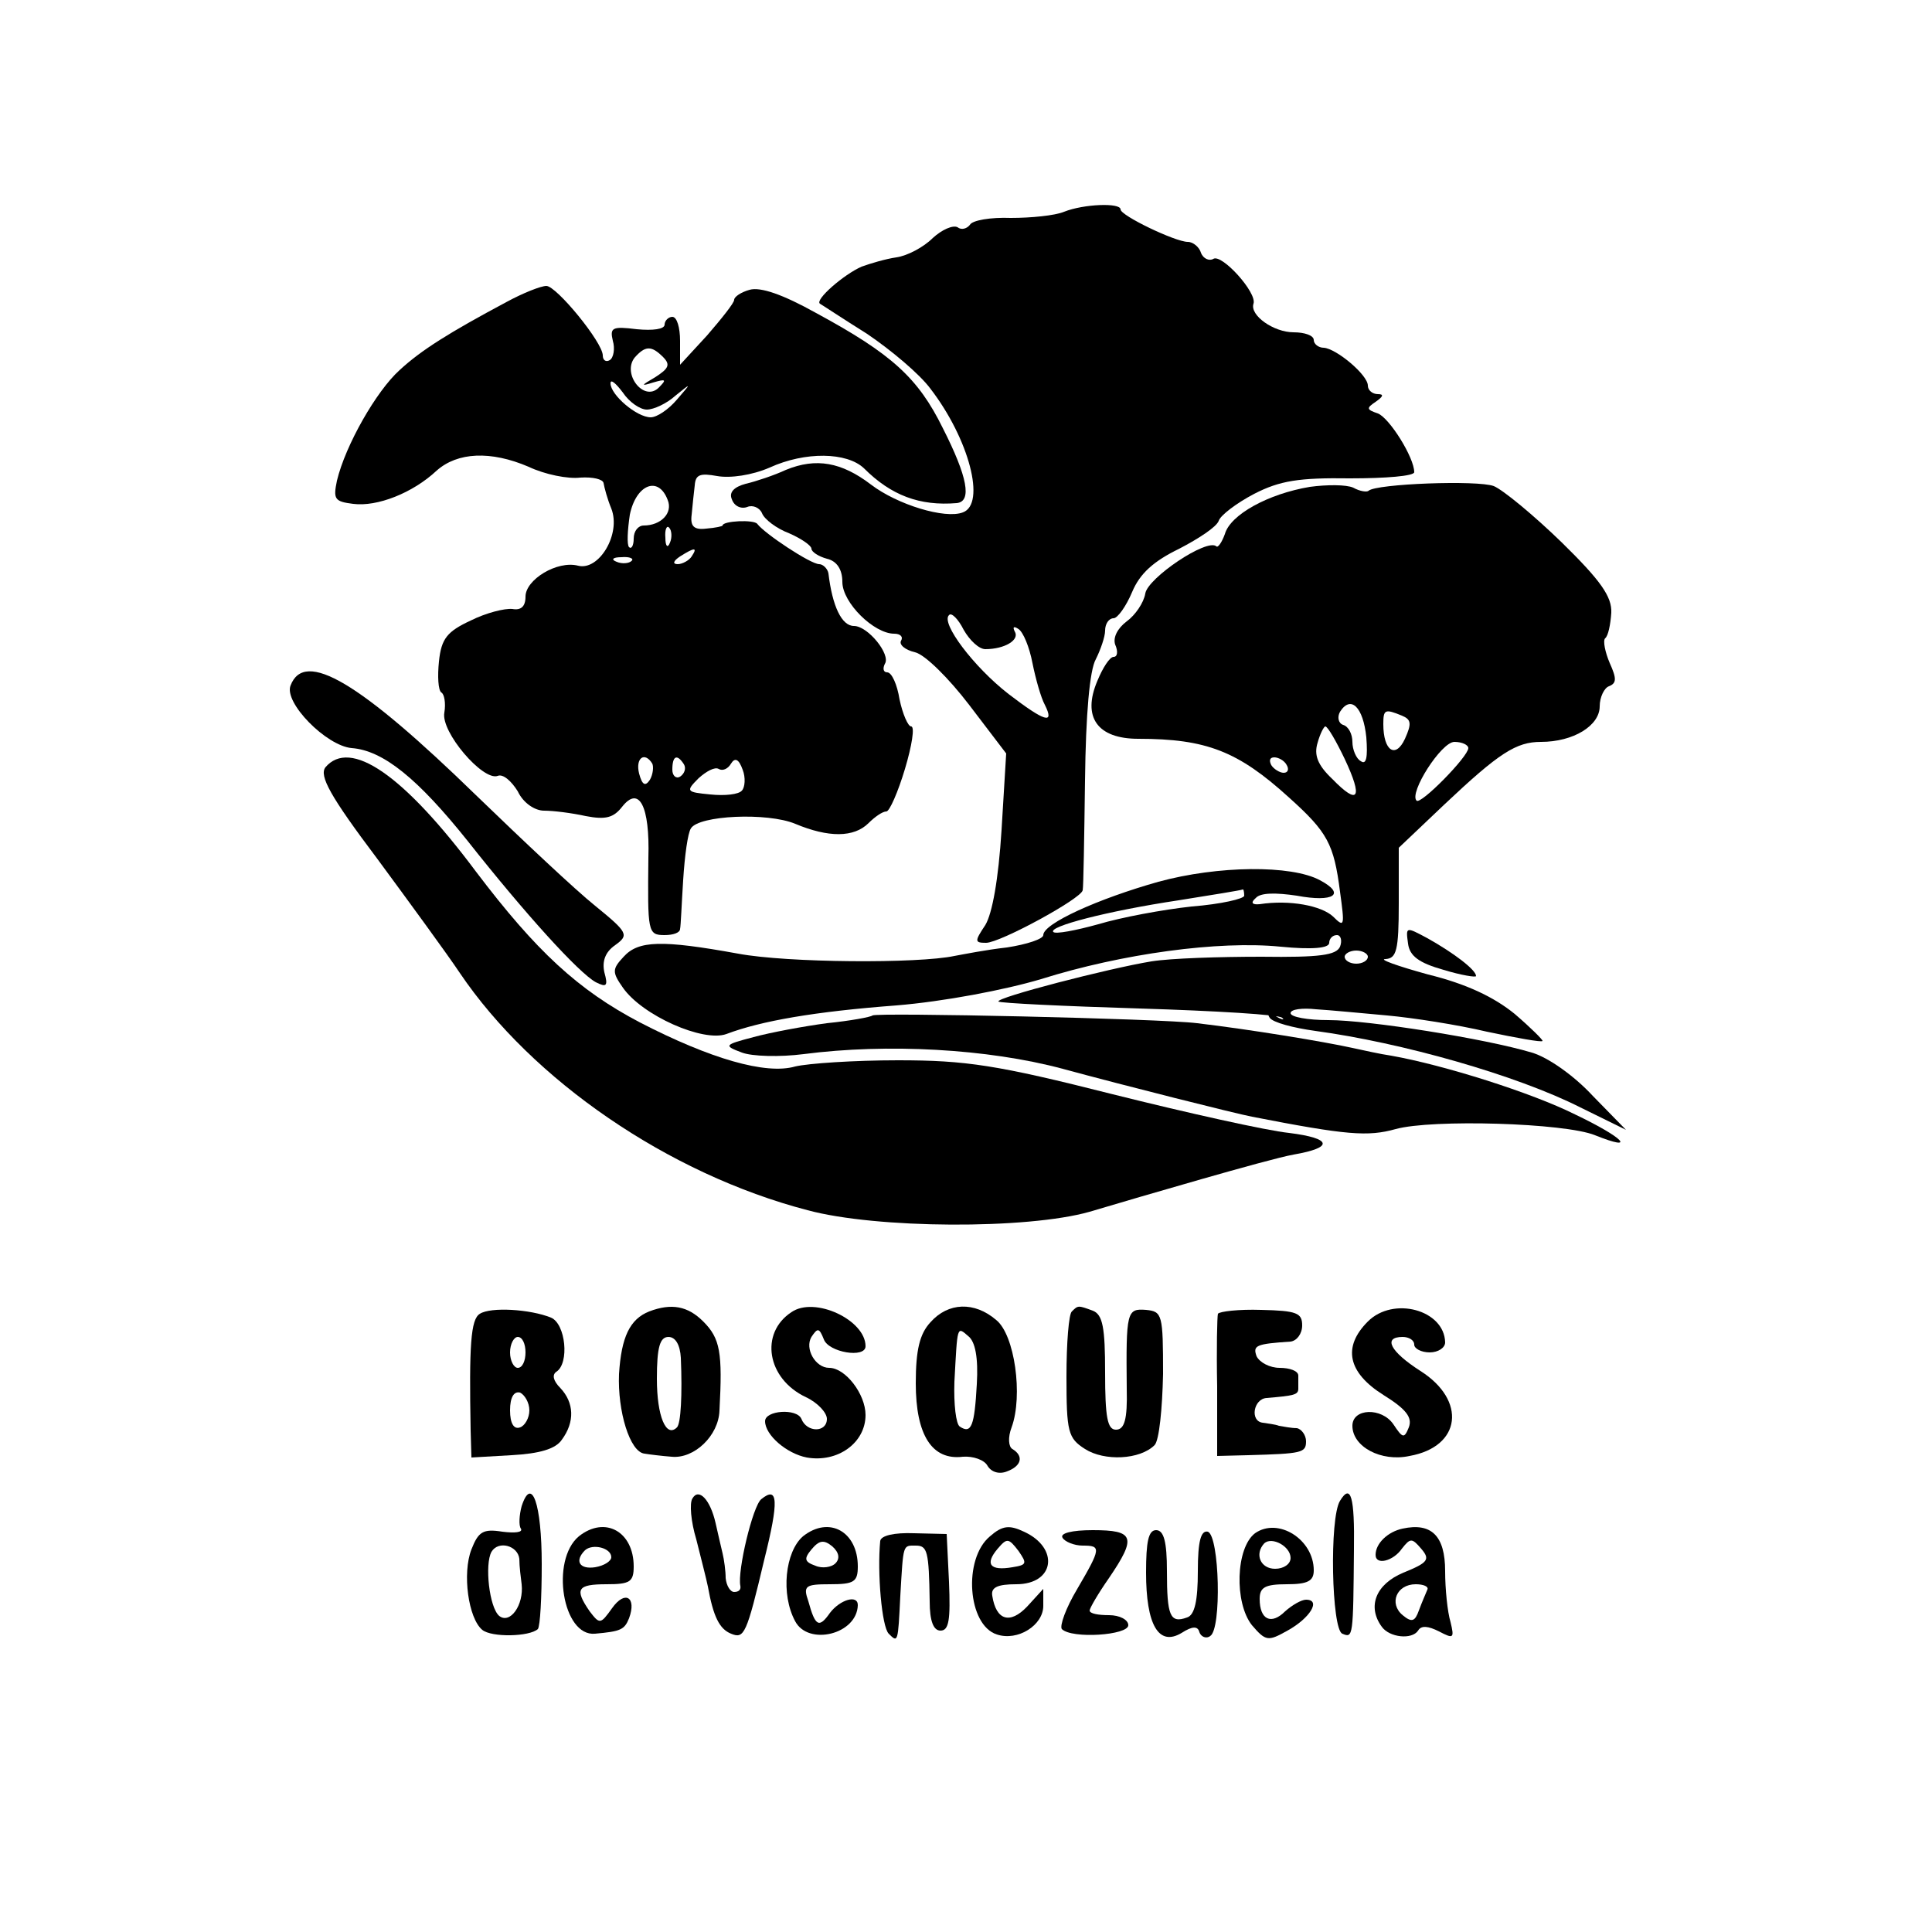 <?xml version="1.0" standalone="no"?>
<!DOCTYPE svg PUBLIC "-//W3C//DTD SVG 20010904//EN"
 "http://www.w3.org/TR/2001/REC-SVG-20010904/DTD/svg10.dtd">
<svg version="1.0" xmlns="http://www.w3.org/2000/svg"
 width="250pt" height="250pt" viewBox="0 0 250 250"
 preserveAspectRatio="xMidYMid meet">
<g transform="translate(0,250) scale(0.1,-0.1)"
fill="#000000" stroke="none">
<path d="M1377 2226 c-12 -5 -43 -8 -69 -8 -26 1 -50 -3 -53 -9 -4 -5 -11 -7
-16 -3 -6 3 -20 -3 -32 -14 -12 -12 -33 -23 -47 -25 -14 -2 -34 -8 -45 -12
-23 -10 -61 -43 -54 -48 2 -1 29 -19 61 -39 31 -21 68 -52 82 -71 50 -65 72
-149 42 -160 -23 -9 -85 10 -119 36 -38 29 -71 35 -110 19 -15 -7 -39 -15 -52
-18 -15 -4 -22 -11 -18 -20 3 -9 12 -13 20 -10 7 3 16 -1 19 -8 3 -8 19 -20
35 -26 16 -7 29 -16 29 -20 0 -4 9 -10 20 -13 13 -3 20 -14 20 -30 0 -27 41
-67 67 -67 8 0 12 -4 9 -9 -3 -5 5 -12 18 -15 13 -3 44 -34 70 -68 l48 -63 -6
-99 c-4 -64 -12 -108 -21 -123 -14 -21 -14 -23 1 -23 18 0 123 57 125 68 1 4
2 68 3 142 1 86 6 143 14 157 6 12 12 29 12 37 0 9 5 16 11 16 5 0 16 15 24
34 10 24 28 40 61 56 25 13 48 28 51 36 2 7 23 23 46 35 33 17 58 21 124 20
46 0 83 3 83 8 0 19 -32 70 -47 76 -15 5 -15 7 -3 15 10 7 11 10 3 10 -7 0
-13 5 -13 11 0 14 -41 48 -57 49 -7 0 -13 5 -13 10 0 6 -12 10 -26 10 -26 0
-57 22 -52 37 5 14 -41 65 -52 58 -5 -3 -13 0 -16 8 -2 7 -10 14 -17 14 -16 0
-87 34 -87 42 0 9 -48 7 -73 -3z m-102 -566 c25 0 45 12 38 23 -3 6 -1 7 5 3
6 -4 14 -23 18 -44 4 -20 11 -45 16 -54 13 -26 0 -22 -47 14 -45 35 -88 92
-77 102 3 4 12 -5 19 -19 8 -14 20 -25 28 -25z"/>
<path d="M655 2109 c-73 -39 -110 -62 -138 -88 -30 -27 -70 -97 -81 -143 -5
-24 -3 -27 21 -30 31 -4 77 14 108 43 27 24 70 26 119 5 21 -10 51 -16 67 -14
16 1 29 -2 30 -7 1 -6 5 -21 10 -33 13 -33 -16 -81 -43 -74 -27 7 -68 -18 -68
-40 0 -13 -6 -18 -17 -16 -10 1 -34 -5 -54 -15 -30 -14 -38 -23 -41 -53 -2
-19 -1 -37 3 -40 4 -2 6 -14 4 -26 -5 -25 50 -89 69 -82 7 3 18 -7 26 -20 7
-15 22 -25 34 -25 12 0 36 -3 54 -7 26 -5 36 -2 47 12 22 28 36 1 34 -66 -1
-96 -1 -100 21 -100 11 0 20 3 20 8 1 4 2 32 4 63 2 32 6 61 10 67 10 17 99
21 135 6 43 -18 76 -18 95 1 8 8 18 15 23 15 4 0 15 25 24 55 9 30 13 55 8 55
-4 0 -11 16 -15 35 -3 19 -10 35 -16 35 -5 0 -6 5 -3 11 8 12 -22 49 -40 49
-16 0 -28 26 -33 68 -1 6 -7 12 -12 12 -11 0 -70 39 -80 52 -4 6 -45 4 -45 -2
0 -1 -9 -3 -21 -4 -16 -2 -21 3 -19 18 1 12 3 29 4 38 1 14 7 16 29 12 17 -3
45 1 68 11 46 21 100 20 122 -1 35 -35 72 -49 120 -45 20 2 14 34 -18 97 -32
65 -66 96 -164 149 -43 24 -72 34 -86 30 -11 -3 -20 -9 -20 -13 0 -4 -16 -24
-35 -46 l-35 -38 0 31 c0 17 -4 31 -10 31 -5 0 -10 -5 -10 -10 0 -6 -15 -8
-36 -6 -32 4 -35 2 -31 -15 3 -10 1 -22 -4 -25 -5 -3 -9 0 -9 6 0 17 -60 90
-73 90 -7 0 -30 -9 -52 -21z m203 -71 c10 -10 7 -15 -10 -26 -19 -11 -19 -12
-3 -7 17 5 18 4 7 -7 -19 -18 -47 18 -31 39 14 16 22 16 37 1z m-21 -68 c9 0
26 8 37 18 21 17 21 17 2 -5 -11 -13 -26 -23 -34 -23 -18 0 -52 29 -52 44 0 6
7 0 16 -12 8 -12 22 -22 31 -22z m27 -117 c7 -17 -9 -33 -31 -33 -7 0 -13 -7
-13 -17 0 -9 -3 -14 -6 -11 -3 3 -2 22 1 42 8 39 37 51 49 19z m3 -55 c-3 -8
-6 -5 -6 6 -1 11 2 17 5 13 3 -3 4 -12 1 -19z m28 -18 c-3 -5 -12 -10 -18 -10
-7 0 -6 4 3 10 19 12 23 12 15 0z m-78 -6 c-3 -3 -12 -4 -19 -1 -8 3 -5 6 6 6
11 1 17 -2 13 -5z m27 -262 c2 -4 1 -14 -3 -21 -6 -9 -10 -7 -14 8 -5 20 7 29
17 13z m41 -1 c3 -5 1 -12 -5 -16 -5 -3 -10 1 -10 9 0 18 6 21 15 7z m75 -34
c-4 -5 -22 -7 -41 -5 -31 3 -32 4 -15 21 10 9 21 15 26 12 5 -3 12 0 16 7 5 8
10 6 15 -8 4 -10 3 -23 -1 -27z"/>
<path d="M1695 1870 c-54 -9 -103 -36 -110 -61 -4 -11 -9 -18 -11 -16 -12 11
-89 -41 -92 -61 -2 -12 -13 -28 -24 -36 -12 -9 -18 -21 -15 -30 4 -9 3 -16 -2
-16 -5 0 -14 -14 -21 -31 -20 -47 0 -75 53 -75 88 0 129 -16 195 -76 50 -45
58 -60 66 -122 6 -44 6 -47 -9 -32 -15 14 -56 22 -95 16 -10 -1 -12 2 -5 8 6
7 26 7 53 3 48 -9 64 2 30 20 -37 20 -132 19 -209 -2 -78 -22 -149 -54 -149
-69 0 -5 -21 -12 -47 -16 -27 -3 -57 -9 -68 -11 -47 -10 -216 -9 -280 3 -99
18 -129 17 -148 -4 -15 -16 -15 -20 -1 -40 25 -36 104 -71 134 -60 45 17 114
29 220 37 61 5 140 20 187 34 105 33 230 50 310 42 41 -4 63 -2 63 5 0 5 4 10
10 10 5 0 7 -7 4 -15 -5 -11 -26 -14 -102 -13 -54 0 -117 -2 -142 -6 -55 -9
-202 -47 -198 -52 2 -2 84 -6 183 -9 98 -3 181 -8 184 -12 4 -3 0 -3 -8 2 -9
5 -12 4 -8 -2 4 -6 30 -13 59 -17 111 -15 260 -57 343 -99 l59 -29 -43 44
c-24 26 -58 50 -79 56 -60 18 -211 42 -263 42 -27 0 -49 4 -49 9 0 5 15 7 33
5 17 -1 59 -5 92 -8 33 -3 91 -12 129 -21 38 -8 71 -14 72 -12 1 1 -15 17 -36
35 -27 22 -63 39 -112 51 -40 11 -65 20 -55 20 14 1 17 11 17 72 l0 72 59 56
c71 67 93 81 125 81 42 0 76 21 76 46 0 12 6 24 12 26 10 4 10 10 1 30 -6 14
-9 29 -6 32 4 3 7 18 8 33 1 21 -14 42 -64 91 -36 35 -76 68 -88 73 -21 8
-152 3 -162 -6 -2 -2 -11 -1 -20 4 -9 4 -34 4 -56 1z m73 -324 c2 -26 0 -36
-7 -31 -6 3 -11 15 -11 25 0 10 -5 20 -12 22 -6 2 -8 10 -4 17 14 22 30 6 34
-33z m46 28 c12 -5 13 -10 4 -30 -12 -26 -28 -16 -28 19 0 19 2 20 24 11z
m-74 -56 c24 -51 18 -61 -16 -26 -19 18 -24 31 -19 47 3 11 8 21 10 21 3 0 14
-19 25 -42z m160 14 c0 -11 -62 -74 -67 -68 -10 10 32 76 49 76 10 0 18 -4 18
-8z m-235 -22 c3 -5 2 -10 -4 -10 -5 0 -13 5 -16 10 -3 6 -2 10 4 10 5 0 13
-4 16 -10z m-55 -169 c0 -4 -30 -11 -68 -14 -37 -4 -91 -14 -121 -23 -29 -8
-55 -13 -58 -10 -7 7 69 27 162 41 44 7 81 13 83 14 1 1 2 -3 2 -8z m160 -79
c0 -5 -7 -9 -15 -9 -8 0 -15 4 -15 9 0 4 7 8 15 8 8 0 15 -4 15 -8z"/>
<path d="M376 1613 c-9 -22 46 -78 79 -81 41 -3 86 -40 150 -120 75 -95 144
-171 166 -183 14 -7 16 -5 11 13 -3 14 1 26 14 35 18 13 17 16 -26 51 -25 20
-93 84 -153 142 -152 148 -223 190 -241 143z"/>
<path d="M421 1507 c-8 -11 6 -37 67 -118 42 -57 91 -124 107 -148 94 -139
270 -260 450 -307 89 -24 284 -25 365 -2 30 9 95 28 144 42 49 14 103 29 120
32 52 9 50 21 -6 28 -29 3 -132 26 -228 50 -150 38 -190 44 -278 44 -57 0
-116 -4 -133 -8 -38 -11 -110 10 -201 57 -80 42 -134 92 -212 195 -94 126
-163 173 -195 135z"/>
<path d="M1822 1279 c2 -16 14 -25 46 -34 23 -7 42 -10 42 -8 0 8 -29 30 -63
49 -28 15 -28 15 -25 -7z"/>
<path d="M1129 1186 c-2 -2 -29 -7 -59 -10 -30 -4 -73 -12 -95 -18 -38 -10
-39 -11 -15 -20 13 -5 49 -6 80 -2 108 14 238 7 335 -19 81 -22 224 -58 245
-62 123 -24 150 -26 186 -16 47 13 219 8 258 -8 55 -22 37 -3 -26 27 -56 28
-170 64 -238 76 -14 2 -36 7 -50 10 -36 8 -133 24 -201 32 -48 6 -415 14 -420
10z"/>
<path d="M621 800 c-12 -7 -14 -41 -12 -151 l1 -35 52 3 c36 2 57 8 65 20 17
23 16 48 -2 67 -9 9 -11 17 -5 21 17 11 12 62 -7 70 -27 11 -78 14 -92 5z m59
-50 c0 -11 -4 -20 -10 -20 -5 0 -10 9 -10 20 0 11 5 20 10 20 6 0 10 -9 10
-20z m5 -75 c0 -10 -6 -20 -12 -22 -8 -3 -13 5 -13 22 0 17 5 25 13 23 6 -3
12 -13 12 -23z"/>
<path d="M840 803 c-25 -10 -36 -33 -39 -81 -2 -48 14 -101 33 -103 6 -1 22
-3 35 -4 29 -3 61 27 62 60 4 75 1 93 -21 115 -20 20 -41 24 -70 13z m41 -60
c2 -48 0 -85 -5 -90 -14 -14 -26 14 -26 63 0 41 4 54 15 54 9 0 15 -10 16 -27z"/>
<path d="M1024 802 c-41 -27 -32 -86 19 -110 15 -7 27 -20 27 -28 0 -18 -26
-18 -33 0 -6 14 -47 11 -47 -3 0 -18 28 -42 54 -47 40 -7 76 19 76 55 0 27
-26 61 -47 61 -18 0 -32 25 -23 40 8 12 10 12 16 -3 6 -17 54 -25 54 -9 0 34
-66 65 -96 44z"/>
<path d="M1204 789 c-14 -15 -19 -36 -19 -79 0 -67 21 -100 61 -95 13 1 28 -4
32 -12 5 -8 15 -11 25 -7 19 7 22 20 7 29 -5 3 -6 15 -1 28 15 41 4 120 -20
139 -28 24 -62 23 -85 -3z m60 -80 c-3 -54 -7 -65 -22 -55 -5 3 -8 29 -7 58 4
73 3 72 18 59 9 -7 13 -28 11 -62z"/>
<path d="M1387 803 c-4 -3 -7 -41 -7 -84 0 -72 2 -80 24 -94 25 -16 71 -14 90
5 6 6 10 47 11 92 0 77 -1 81 -22 83 -25 2 -26 -2 -25 -102 1 -40 -3 -53 -14
-53 -11 0 -14 16 -14 74 0 58 -3 75 -16 80 -19 7 -19 7 -27 -1z"/>
<path d="M1576 800 c-1 -3 -2 -45 -1 -94 l0 -90 40 1 c70 2 75 3 75 18 0 8 -6
16 -12 17 -7 0 -17 2 -23 3 -5 2 -15 3 -21 4 -17 2 -12 31 5 32 35 3 41 4 41
12 0 4 0 12 0 17 0 6 -11 10 -24 10 -13 0 -26 7 -30 15 -5 14 -1 16 44 19 8 1
15 10 15 21 0 16 -7 19 -53 20 -29 1 -54 -2 -56 -5z"/>
<path d="M1770 790 c-33 -33 -26 -66 20 -95 29 -18 38 -29 33 -42 -6 -15 -8
-14 -20 4 -15 22 -53 21 -53 -2 0 -27 37 -47 74 -39 67 12 74 72 14 110 -39
25 -49 44 -23 44 8 0 15 -4 15 -10 0 -5 9 -10 20 -10 11 0 20 6 20 13 -1 42
-67 60 -100 27z"/>
<path d="M675 551 c-3 -11 -4 -25 -1 -29 3 -5 -8 -6 -24 -4 -25 4 -31 0 -40
-23 -12 -31 -4 -89 14 -104 12 -10 61 -9 72 1 3 4 5 41 5 84 0 78 -13 115 -26
75z m-3 -68 c0 -10 2 -25 3 -33 3 -27 -15 -52 -29 -41 -13 11 -19 67 -10 83 9
15 34 8 36 -9z"/>
<path d="M896 561 c-4 -6 -2 -30 5 -53 6 -24 13 -51 15 -61 7 -39 15 -55 30
-61 17 -7 20 -1 43 96 19 76 18 96 -4 78 -11 -9 -31 -93 -27 -112 1 -5 -2 -8
-8 -8 -5 0 -10 8 -11 18 0 9 -2 24 -4 32 -2 8 -6 26 -9 39 -7 31 -22 46 -30
32z"/>
<path d="M1734 558 c-14 -22 -11 -167 3 -172 14 -6 14 -4 15 109 1 68 -4 86
-18 63z"/>
<path d="M749 512 c-37 -31 -21 -130 21 -126 33 3 38 5 44 20 10 27 -5 37 -22
13 -15 -21 -16 -21 -29 -4 -20 29 -16 35 22 35 30 0 35 3 35 23 0 45 -37 66
-71 39z m42 -27 c0 -5 -9 -11 -21 -13 -20 -3 -27 8 -13 22 10 9 34 3 34 -9z"/>
<path d="M1039 512 c-23 -20 -29 -75 -10 -110 17 -32 80 -17 81 21 0 14 -23 7
-36 -10 -14 -20 -19 -18 -28 15 -7 20 -4 22 28 22 31 0 36 3 36 23 0 45 -37
66 -71 39z m42 -35 c-5 -5 -17 -7 -26 -3 -14 5 -15 9 -5 21 10 12 16 13 27 4
9 -8 10 -16 4 -22z"/>
<path d="M1281 512 c-35 -29 -29 -115 9 -127 27 -9 60 12 60 37 l0 22 -21 -23
c-22 -23 -40 -18 -45 14 -2 11 7 15 31 15 50 0 56 47 10 68 -19 9 -28 8 -44
-6z m29 -40 c-29 -5 -36 4 -19 24 12 14 14 14 27 -3 11 -16 11 -18 -8 -21z"/>
<path d="M1624 516 c-25 -19 -27 -90 -4 -119 18 -21 21 -21 46 -7 29 16 44 40
24 40 -6 0 -18 -7 -27 -15 -18 -18 -33 -11 -33 16 0 15 7 19 35 19 27 0 35 4
35 18 0 40 -46 69 -76 48z m46 -32 c0 -8 -9 -14 -20 -14 -19 0 -27 19 -14 33
10 9 34 -4 34 -19z"/>
<path d="M1815 522 c-19 -4 -35 -19 -35 -34 0 -14 23 -8 34 8 11 14 13 14 25
0 12 -14 9 -18 -23 -31 -36 -15 -47 -44 -28 -70 10 -14 39 -17 47 -5 4 7 13 6
27 -1 19 -10 20 -9 15 12 -4 13 -7 43 -7 66 0 46 -18 63 -55 55z m32 -79 c-2
-5 -7 -16 -11 -27 -5 -14 -9 -16 -21 -6 -18 15 -8 40 17 40 10 0 17 -3 15 -7z"/>
<path d="M1139 506 c-4 -41 2 -111 11 -120 12 -12 12 -12 15 49 4 68 3 65 20
65 15 0 17 -7 18 -72 0 -26 5 -38 14 -38 11 0 13 14 11 63 l-3 62 -42 1 c-26
1 -43 -3 -44 -10z"/>
<path d="M1375 510 c3 -5 15 -10 26 -10 24 0 24 -3 -7 -56 -15 -25 -23 -48
-20 -52 13 -13 86 -8 86 5 0 7 -11 13 -25 13 -14 0 -25 2 -25 6 0 3 11 22 25
42 36 53 33 62 -21 62 -27 0 -43 -4 -39 -10z"/>
<path d="M1483 465 c0 -67 16 -96 46 -78 14 9 21 9 23 1 2 -6 9 -9 14 -5 15 9
12 129 -3 135 -9 2 -13 -12 -13 -51 0 -38 -4 -57 -14 -60 -22 -8 -26 2 -26 60
0 38 -4 53 -14 53 -10 0 -13 -15 -13 -55z"/>
</g>
</svg>
